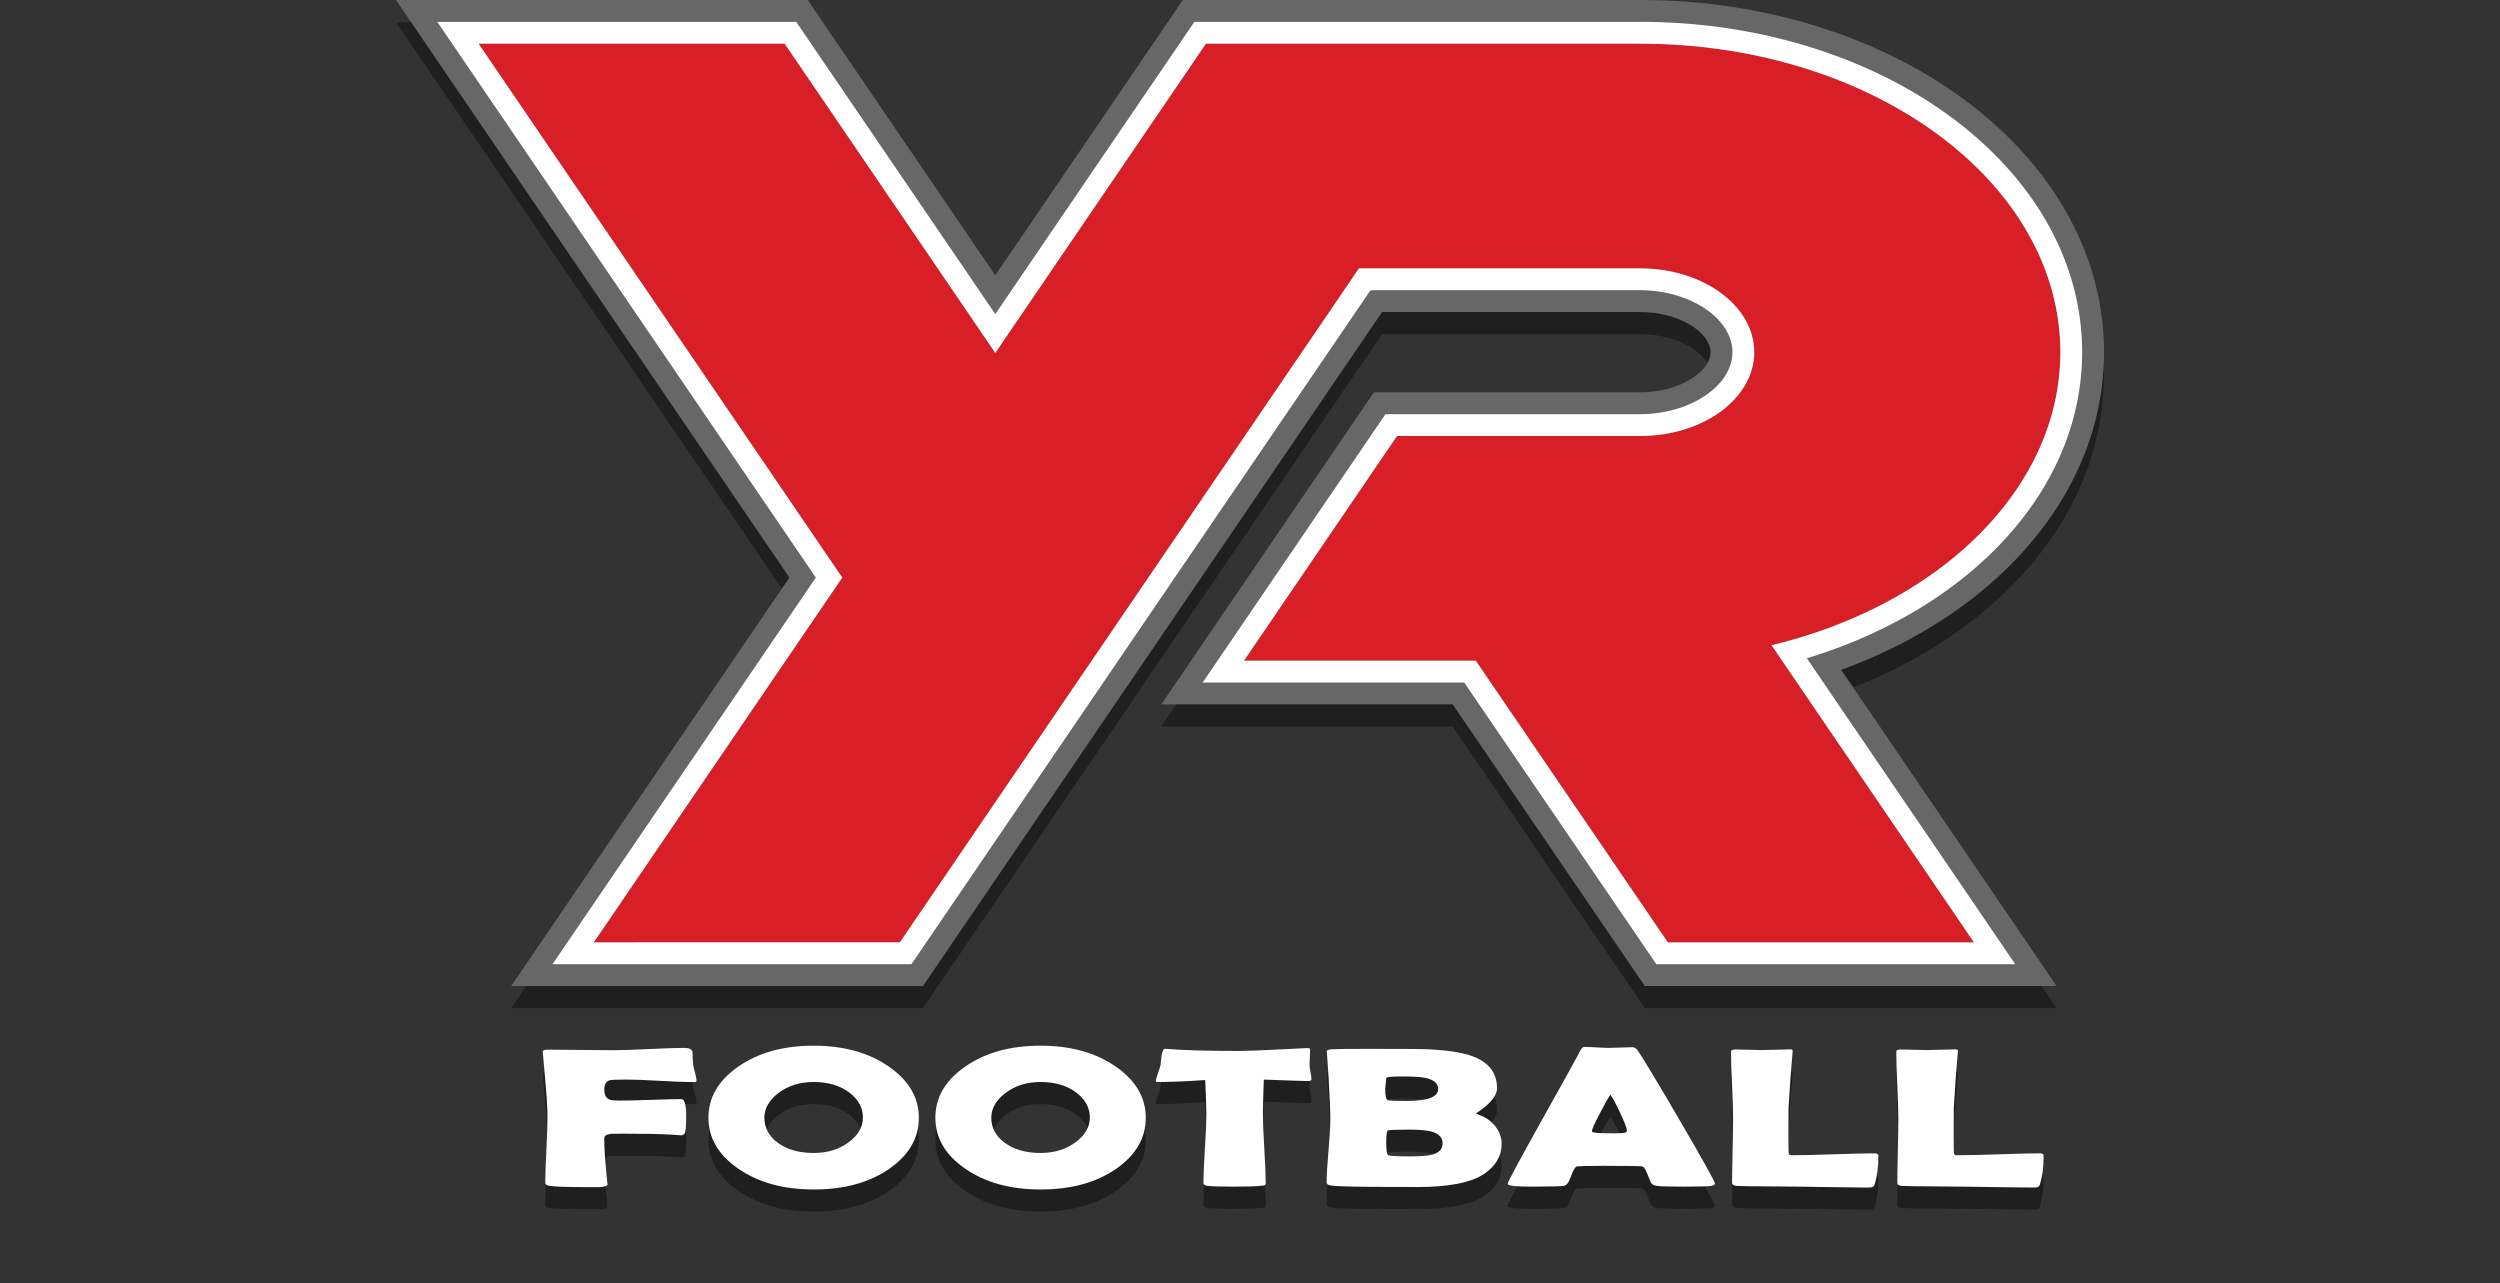 <?xml version="1.0" encoding="utf-8"?>
<!-- Generator: Adobe Illustrator 16.0.0, SVG Export Plug-In . SVG Version: 6.00 Build 0)  -->
<!DOCTYPE svg PUBLIC "-//W3C//DTD SVG 1.1//EN" "http://www.w3.org/Graphics/SVG/1.1/DTD/svg11.dtd">
<svg version="1.1" id="Layer_1" xmlns="http://www.w3.org/2000/svg" xmlns:xlink="http://www.w3.org/1999/xlink" x="0px" y="0px"
	 width="339.833px" height="174.436px" viewBox="0 21.496 339.833 174.436" enable-background="new 0 21.496 339.833 174.436"
	 xml:space="preserve">
<rect x="0" y="21.496" width="339.833" height="174.436" fill="#333333" stroke="none"/>
<g id="Layer_2">
	<path opacity="0.4" enable-background="new    " d="M273.233,149.252l6.322,9.281h-11.23H226.72h-3.14l-1.768-2.594l-24.346-35.696
		h-28.372h-11.229l6.322-9.281l10.158-14.914l10.645-15.626l1.768-2.595h3.141h33.041c5.484,0,9.582-2.883,9.582-5.459
		c0-2.575-4.098-5.455-9.582-5.455h-35.072l-14.546,21.357l-12.318,18.082l-20.803,30.54l-12.973,19.046l-1.768,2.596h-3.14H80.716
		h-11.23l6.322-9.281l31.498-46.242L60.149,33.777l-6.322-9.28h11.23h41.604h3.141l1.767,2.595l23.725,34.83l23.724-34.83
		l1.768-2.595h3.141h59.015c8.639,0,17.008,1.292,24.875,3.841c7.688,2.491,14.546,6.06,20.383,10.612
		c11.482,8.96,17.807,20.827,17.807,33.419c0,12.595-6.323,24.464-17.807,33.419c-5.168,4.03-11.262,7.342-17.922,9.764
		L273.233,149.252z M82.584,185.485c0,0.005-0.005,0.007-0.005,0.011C82.582,185.509,82.584,185.51,82.584,185.485z M81.364,185.879
		c-0.016,0.001-0.027,0.003-0.043,0.004C81.353,185.882,81.364,185.881,81.364,185.879z M94.216,169.194
		c-0.054-0.759-0.08-1.327-0.08-1.708c-0.081-0.36-0.455-0.542-1.123-0.542c-1.07,0-2.678,0.054-4.824,0.158
		c-2.146,0.106-3.753,0.159-4.823,0.159c-1.002,0-2.504-0.014-4.502-0.04c-1.999-0.026-3.493-0.039-4.482-0.039
		c-0.415,0-0.615,0.11-0.602,0.33l0.02,0.159c0.013,0.203,0.141,1.668,0.381,4.394c0.16,1.766,0.24,3.229,0.24,4.396
		c0,0.979-0.05,2.45-0.15,4.413c-0.1,1.964-0.15,3.435-0.15,4.414c0,0.212,0.194,0.349,0.582,0.41
		c0.722,0.113,2.333,0.172,4.833,0.172c1.218,0,1.824,0.004,1.828,0.01c0.796-0.037,1.202-0.165,1.215-0.384
		c-0.017-0.074-0.082-0.73-0.195-1.981c-0.161-1.632-0.241-3.075-0.241-4.328c0-0.309,0.341-0.498,1.023-0.567
		c0.12-0.01,0.648-0.015,1.584-0.015c2.901,0,5.067,0.044,6.498,0.133c1.016,0.063,1.437,0.093,1.264,0.093
		c0.267,0,0.448-0.079,0.542-0.237c0.147-0.221,0.221-1.006,0.221-2.356c0-1.553-0.221-2.328-0.662-2.328
		c-0.922,0-2.303,0.032-4.142,0.1c-1.839,0.067-3.219,0.099-4.141,0.099c-0.548,0-0.956-0.021-1.224-0.064
		c-0.642-0.115-0.962-0.592-0.962-1.431c0-0.696,0.247-1.119,0.742-1.271c0.214-0.063,0.963-0.093,2.247-0.093
		c1.016,0,2.543,0.058,4.583,0.172c2.039,0.115,3.56,0.173,4.563,0.173c0.268,0,0.401-0.049,0.401-0.146
		c0-0.265-0.067-0.64-0.201-1.123C94.33,169.763,94.243,169.388,94.216,169.194z M124.901,176.434c0,2.752-1.331,5.061-3.991,6.921
		c-2.714,1.89-6.15,2.832-10.309,2.832c-4.131,0-7.561-0.952-10.288-2.857c-2.674-1.861-4.011-4.16-4.011-6.896
		c0-2.744,1.337-5.052,4.011-6.922c2.728-1.915,6.157-2.872,10.288-2.872c4.104,0,7.527,0.957,10.269,2.872
		C123.558,171.399,124.901,173.707,124.901,176.434z M117.3,176.406c0-1.323-0.608-2.448-1.825-3.374
		c-1.27-0.972-2.895-1.456-4.874-1.456c-1.885,0-3.483,0.503-4.793,1.509c-1.271,0.971-1.905,2.087-1.905,3.349
		c0,1.351,0.595,2.476,1.785,3.374c1.257,0.944,2.895,1.416,4.914,1.416c1.885,0,3.49-0.498,4.813-1.495
		C116.672,178.775,117.3,177.669,117.3,176.406z M155.747,176.434c0,2.752-1.331,5.061-3.991,6.921
		c-2.714,1.89-6.15,2.832-10.309,2.832c-4.131,0-7.561-0.952-10.288-2.857c-2.674-1.861-4.011-4.16-4.011-6.896
		c0-2.744,1.337-5.052,4.011-6.922c2.728-1.915,6.157-2.872,10.288-2.872c4.104,0,7.527,0.957,10.269,2.872
		C154.403,171.399,155.747,173.707,155.747,176.434z M148.146,176.406c0-1.323-0.608-2.448-1.825-3.374
		c-1.27-0.972-2.895-1.456-4.874-1.456c-1.885,0-3.483,0.503-4.793,1.509c-1.271,0.971-1.905,2.087-1.905,3.349
		c0,1.351,0.595,2.476,1.785,3.374c1.257,0.944,2.895,1.416,4.914,1.416c1.885,0,3.49-0.498,4.813-1.495
		C147.517,178.775,148.146,177.669,148.146,176.406z M178.008,169.247c0-0.194,0.013-0.525,0.039-0.993
		c0.027-0.423,0.041-0.754,0.041-0.992c-0.014-0.15-0.041-0.236-0.08-0.258c-0.041-0.022-0.194-0.033-0.461-0.033
		c-0.014,0-0.892,0.044-2.629,0.132c-3.234,0.168-5.455,0.252-6.658,0.252c-4.239,0-7.44-0.093-9.607-0.277
		c-0.16-0.01-0.254-0.014-0.281-0.014c-0.227,0-0.388,0.331-0.481,0.992c-0.054,0.415-0.101,0.829-0.141,1.244
		c-0.027,0.133-0.147,0.508-0.361,1.125c-0.188,0.564-0.281,0.904-0.281,1.019c0,0.09,0.107,0.134,0.321,0.134
		c1.591,0,3.724-0.088,6.397-0.266c0.107,2.382,0.16,3.917,0.16,4.605c0,1.041-0.066,2.603-0.2,4.685
		c-0.134,2.083-0.2,3.646-0.2,4.687c0,0.229,0.188,0.365,0.562,0.41c0.694,0.069,1.905,0.104,3.63,0.104
		c1.551,0,2.728-0.035,3.529-0.104c0.334-0.026,0.521-0.05,0.563-0.066c0.119-0.044,0.18-0.149,0.18-0.317
		c0-1.041-0.063-2.606-0.19-4.697c-0.127-2.092-0.19-3.657-0.19-4.698c0-0.882,0.041-2.439,0.121-4.672
		c3.517,0.133,5.527,0.197,6.037,0.197c0.293,0,0.439-0.088,0.439-0.265c0-0.211-0.043-0.531-0.13-0.959
		S178.008,169.468,178.008,169.247z M203.398,177.783c0.479,0.688,0.724,1.421,0.724,2.196c0,1.623-0.771,2.97-2.309,4.036
		c-1.751,1.228-4.826,1.84-9.225,1.84c-0.334,0-0.816-0.005-1.444-0.014c-0.642,0-1.116,0-1.424,0c-4.935,0-7.868-0.066-8.804-0.198
		c-0.39-0.053-0.582-0.188-0.582-0.41c0-0.943,0.082-2.374,0.25-4.288s0.25-3.349,0.25-4.302c0-1.022-0.08-2.945-0.24-5.77
		c-0.039-0.725-0.113-1.81-0.221-3.256l-0.021-0.187c-0.015-0.167,0.196-0.269,0.632-0.305c0.436-0.035,1.982-0.053,4.645-0.053
		c4.264,0,6.758,0.009,7.479,0.025c3.289,0.08,5.716,0.434,7.279,1.061c2.071,0.838,3.108,2.254,3.108,4.248
		c0,0.521-0.24,1.07-0.722,1.653c-0.349,0.415-0.803,0.829-1.364,1.244c-0.494,0.361-0.742,0.529-0.742,0.503
		c0,0.063,0.174,0.158,0.521,0.291C202.127,176.455,202.863,177.016,203.398,177.783z M188.295,172.556
		c0,0.882,0.113,1.376,0.342,1.482c0.146,0.079,0.996,0.119,2.547,0.119c2.875,0,4.313-0.543,4.313-1.629
		c0-0.759-0.576-1.262-1.725-1.509c-0.643-0.133-1.699-0.199-3.17-0.199c-1.443,0-2.166,0.071-2.166,0.213
		c0,0.168-0.023,0.422-0.07,0.762C188.319,172.134,188.295,172.388,188.295,172.556z M196.098,179.927
		c0-0.794-0.502-1.332-1.504-1.614c-0.643-0.177-1.686-0.265-3.129-0.265c-1.725,0-2.661,0.042-2.809,0.126
		c-0.146,0.084-0.222,0.624-0.222,1.621c0,1.041,0.088,1.616,0.262,1.727c0.175,0.111,1.136,0.166,2.888,0.166
		c1.444,0,2.461-0.074,3.049-0.226C195.61,181.206,196.098,180.694,196.098,179.927z M228.347,176.817
		c3.182,5.461,4.772,8.312,4.772,8.55c0,0.158-0.168,0.27-0.502,0.33c-0.4,0.07-1.645,0.105-3.729,0.105
		c-1.912,0-3.142-0.035-3.69-0.105c-0.453-0.062-0.742-0.26-0.861-0.596c-0.455-1.271-0.81-1.949-1.063-2.038
		c-0.214-0.062-2.006-0.093-5.375-0.093c-2.272,0-3.483,0.04-3.63,0.119c-0.229,0.142-0.48,0.613-0.764,1.416
		c-0.254,0.731-0.562,1.13-0.922,1.19c-0.455,0.07-1.979,0.105-4.572,0.105c-2.045,0-3.068-0.127-3.068-0.384
		c0-0.229,1.512-3.048,4.533-8.456c3.275-5.851,5.054-9.066,5.334-9.648c0.161-0.335,0.348-0.503,0.563-0.503
		c0.36,0,0.918,0.022,1.674,0.066s1.32,0.065,1.695,0.065c0.36,0,0.893-0.016,1.594-0.047c0.703-0.029,1.228-0.046,1.574-0.046
		c0.254,0,0.488,0.146,0.702,0.438C223.266,168.215,225.178,171.391,228.347,176.817z M221.147,178.153
		c0-0.291-0.309-1.094-0.923-2.407c-0.603-1.271-1.043-2.082-1.323-2.437c-0.281,0.39-0.756,1.231-1.424,2.528
		c-0.723,1.376-1.083,2.184-1.083,2.422c0,0.158,0.399,0.247,1.203,0.265c0.414,0.019,1.096,0.026,2.046,0.026
		c0.882,0,1.37-0.07,1.464-0.212C221.133,178.295,221.147,178.233,221.147,178.153z M254.799,181.277
		c-1.202,0-3.004,0.042-5.404,0.125c-2.398,0.084-4.201,0.126-5.404,0.126c-0.335,0-0.509,0-0.521,0
		c-0.188-0.025-0.288-0.093-0.302-0.197c-0.014-0.106-0.026-0.212-0.041-0.317c-0.012-0.521-0.02-1.346-0.02-2.476l0.02-3.493
		c0.201-3.326,0.383-5.819,0.543-7.479l0.021-0.172c0.013-0.168-0.081-0.252-0.28-0.252c-0.441,0-1.098,0.017-1.967,0.046
		c-0.869,0.031-1.523,0.047-1.965,0.047c-0.389,0-0.979-0.014-1.775-0.04c-0.795-0.025-1.394-0.038-1.795-0.038
		c-0.4,0-0.602,0.097-0.602,0.291c0,1.022,0.047,2.557,0.141,4.599c0.094,2.043,0.141,3.575,0.141,4.599
		c0,0.962-0.022,2.402-0.069,4.321s-0.069,3.359-0.069,4.321c0,0.229,0.192,0.365,0.58,0.41c1.124,0.044,1.986,0.062,2.588,0.053
		l5.996,0.053c0.588,0.009,2.086,0.031,4.492,0.066c1.846,0.034,3.344,0.053,4.493,0.053c0.481,0,0.755-0.009,0.821-0.026
		c0.215-0.044,0.354-0.181,0.422-0.41c0.334-1.094,0.5-2.396,0.5-3.903C255.34,181.379,255.163,181.277,254.799,181.277z
		 M277.262,181.277c-1.203,0-3.006,0.042-5.405,0.125c-2.399,0.084-4.2,0.126-5.403,0.126c-0.336,0-0.51,0-0.521,0
		c-0.188-0.025-0.288-0.093-0.301-0.197c-0.014-0.106-0.027-0.212-0.041-0.317c-0.014-0.521-0.021-1.346-0.021-2.476l0.021-3.493
		c0.201-3.326,0.382-5.819,0.541-7.479l0.021-0.172c0.014-0.168-0.08-0.252-0.281-0.252c-0.44,0-1.097,0.017-1.965,0.046
		c-0.869,0.031-1.523,0.047-1.966,0.047c-0.388,0-0.979-0.014-1.774-0.04c-0.795-0.025-1.395-0.038-1.795-0.038
		s-0.603,0.097-0.603,0.291c0,1.022,0.047,2.557,0.142,4.599c0.094,2.043,0.141,3.575,0.141,4.599c0,0.962-0.023,2.402-0.07,4.321
		s-0.07,3.359-0.07,4.321c0,0.229,0.193,0.365,0.582,0.41c1.123,0.044,1.985,0.062,2.588,0.053l5.996,0.053
		c0.588,0.009,2.086,0.031,4.491,0.066c1.847,0.034,3.343,0.053,4.493,0.053c0.48,0,0.755-0.009,0.822-0.026
		c0.214-0.044,0.354-0.181,0.421-0.41c0.334-1.094,0.501-2.396,0.501-3.903C277.803,181.379,277.624,181.277,277.262,181.277z"/>
</g>
<g id="Layer_2_copy">
	<path fill="#D81F28" d="M225.151,152.564l-26.113-38.29h-35.555l24.848-36.479h34.61c6.804,0,12.552-3.859,12.552-8.428
		c0-4.566-5.748-8.425-12.552-8.425h-36.644L170.87,83.599l-12.32,18.083l-34.659,50.883h-48.79l35.798-52.555L59.442,24.464h48.79
		l27.062,39.73l27.062-39.73h60.585c16.573,0,31.997,4.91,43.431,13.824c10.746,8.386,16.664,19.423,16.664,31.079
		c0,11.66-5.918,22.697-16.664,31.078c-5.851,4.564-12.961,8.164-20.759,10.53l28.327,41.588H225.151L225.151,152.564z"/>
	<path fill="#666766" d="M222.941,27.434c16.399,0,31.187,5.073,41.604,13.196c9.621,7.508,15.521,17.616,15.521,28.738
		c0,11.126-5.9,21.232-15.521,28.736c-6.453,5.036-14.578,8.896-23.73,11.102l27.512,40.389H226.72l-26.112-38.289h-31.512
		l10.16-14.913L189.9,80.765h33.041c8.569,0,15.521-5.102,15.521-11.396c0-6.291-6.951-11.394-15.521-11.394h-38.213l-16.312,23.952
		l-12.321,18.083l-20.802,30.54l-12.973,19.045H80.716l33.775-49.585L65.057,27.434h41.604l28.633,42.036l28.632-42.036H222.941z
		 M222.941,21.496L222.941,21.496h-59.015h-3.141l-1.768,2.595l-23.724,34.83l-23.725-34.83l-1.767-2.595h-3.141H65.057h-11.23
		l6.322,9.28l47.157,69.232l-31.498,46.242l-6.322,9.281h11.23h41.605h3.14l1.768-2.596l12.973-19.046l20.803-30.54l12.318-18.082
		l14.547-21.357h35.071c5.483,0,9.582,2.88,9.582,5.455c0,2.576-4.099,5.459-9.582,5.459H189.9h-3.14l-1.77,2.595l-10.644,15.626
		l-10.158,14.914l-6.322,9.281h11.229h28.373l24.345,35.696l1.769,2.594h3.139h41.604h11.23l-6.322-9.281l-22.956-33.701
		c6.66-2.422,12.755-5.732,17.921-9.764c11.483-8.955,17.809-20.824,17.809-33.419c0-12.592-6.324-24.459-17.807-33.42
		c-5.838-4.552-12.695-8.12-20.384-10.611C239.95,22.788,231.581,21.496,222.941,21.496"/>
	<path fill="#FFFFFF" d="M222.941,27.435c16.399,0,31.187,5.072,41.604,13.196c9.621,7.507,15.521,17.615,15.521,28.737
		c0,11.126-5.9,21.233-15.521,28.737c-6.453,5.035-14.578,8.896-23.73,11.102l27.512,40.389H226.72l-26.112-38.289h-31.512
		l10.16-14.914L189.9,80.765h33.041c8.569,0,15.521-5.102,15.521-11.396c0-6.291-6.951-11.394-15.521-11.394h-38.213l-16.312,23.952
		l-12.321,18.083l-20.802,30.54l-12.973,19.045H80.716l33.775-49.585L65.057,27.435h41.604l28.633,42.035l28.632-42.035H222.941z
		 M222.941,24.465L222.941,24.465h-59.015h-1.57l-0.885,1.298l-26.177,38.432l-26.179-38.432l-0.883-1.298h-1.571H65.057h-5.616
		l3.162,4.641l48.296,70.904l-32.637,47.914l-3.161,4.641h5.615h41.605h1.57l0.884-1.298l12.973-19.045l20.802-30.54l12.32-18.083
		l15.428-22.655h36.645c6.805,0,12.553,3.857,12.553,8.425c0,4.568-5.748,8.428-12.553,8.428H189.9h-1.569l-0.885,1.298
		L176.801,94.72l-10.157,14.914l-3.161,4.641h5.613h29.941l25.229,36.993l0.884,1.297h1.569h41.604h5.615l-3.161-4.641
		l-25.166-36.947c7.798-2.366,14.908-5.967,20.759-10.53c10.746-8.38,16.664-19.418,16.664-31.078
		c0-11.656-5.918-22.693-16.662-31.078c-5.563-4.337-12.113-7.744-19.473-10.128C239.331,25.709,231.269,24.465,222.941,24.465"/>
	<g>
		<path fill="#FFFFFF" d="M94.678,168.443c0,0.099-0.134,0.146-0.401,0.146c-1.002,0-2.524-0.058-4.563-0.173
			c-2.039-0.114-3.567-0.172-4.583-0.172c-1.284,0-2.033,0.03-2.247,0.093c-0.495,0.149-0.742,0.573-0.742,1.271
			c0,0.838,0.321,1.314,0.962,1.431c0.268,0.044,0.675,0.064,1.224,0.064c0.922,0,2.303-0.032,4.141-0.099
			c1.838-0.067,3.219-0.101,4.142-0.101c0.441,0,0.662,0.776,0.662,2.329c0,1.352-0.074,2.137-0.221,2.356
			c-0.094,0.158-0.274,0.237-0.542,0.237c0.173,0-0.248-0.03-1.264-0.093c-1.431-0.089-3.597-0.133-6.498-0.133
			c-0.936,0-1.464,0.005-1.584,0.015c-0.682,0.069-1.023,0.26-1.023,0.567c0,1.253,0.08,2.696,0.241,4.328
			c0.133,1.474,0.2,2.131,0.2,1.972c0,0.229-0.421,0.362-1.263,0.397c0.227-0.009-0.368-0.014-1.785-0.014
			c-2.5,0-4.111-0.059-4.833-0.173c-0.388-0.062-0.582-0.197-0.582-0.409c0-0.979,0.05-2.45,0.15-4.414
			c0.101-1.963,0.15-3.435,0.15-4.413c0-1.165-0.08-2.63-0.24-4.396c-0.241-2.726-0.368-4.189-0.381-4.394l-0.02-0.159
			c-0.013-0.22,0.187-0.33,0.602-0.33c0.989,0,2.483,0.013,4.482,0.039s3.5,0.04,4.502,0.04c1.07,0,2.678-0.053,4.823-0.159
			c2.146-0.104,3.754-0.158,4.824-0.158c0.668,0,1.042,0.182,1.123,0.542c0,0.38,0.026,0.949,0.08,1.708
			c0.027,0.193,0.113,0.568,0.261,1.125C94.61,167.804,94.678,168.179,94.678,168.443z"/>
		<path fill="#FFFFFF" d="M124.901,173.434c0,2.752-1.331,5.061-3.991,6.921c-2.714,1.89-6.15,2.832-10.309,2.832
			c-4.131,0-7.561-0.952-10.288-2.857c-2.674-1.861-4.011-4.16-4.011-6.896c0-2.744,1.337-5.052,4.011-6.922
			c2.728-1.915,6.157-2.872,10.288-2.872c4.104,0,7.527,0.957,10.269,2.872C123.558,168.399,124.901,170.707,124.901,173.434z
			 M117.3,173.406c0-1.323-0.608-2.448-1.825-3.374c-1.27-0.972-2.895-1.456-4.874-1.456c-1.885,0-3.483,0.503-4.793,1.509
			c-1.271,0.971-1.905,2.087-1.905,3.349c0,1.351,0.595,2.476,1.785,3.374c1.257,0.944,2.895,1.416,4.914,1.416
			c1.885,0,3.49-0.498,4.813-1.495C116.672,175.775,117.3,174.669,117.3,173.406z"/>
		<path fill="#FFFFFF" d="M155.747,173.434c0,2.752-1.331,5.061-3.991,6.921c-2.714,1.89-6.15,2.832-10.309,2.832
			c-4.131,0-7.561-0.952-10.288-2.857c-2.674-1.861-4.011-4.16-4.011-6.896c0-2.744,1.337-5.052,4.011-6.922
			c2.728-1.915,6.157-2.872,10.288-2.872c4.104,0,7.527,0.957,10.269,2.872C154.403,168.399,155.747,170.707,155.747,173.434z
			 M148.146,173.406c0-1.323-0.608-2.448-1.825-3.374c-1.27-0.972-2.895-1.456-4.874-1.456c-1.885,0-3.483,0.503-4.793,1.509
			c-1.271,0.971-1.905,2.087-1.905,3.349c0,1.351,0.595,2.476,1.785,3.374c1.257,0.944,2.895,1.416,4.914,1.416
			c1.885,0,3.49-0.498,4.813-1.495C147.517,175.775,148.146,174.669,148.146,173.406z"/>
		<path fill="#FFFFFF" d="M178.268,168.179c0,0.177-0.146,0.265-0.439,0.265c-0.51,0-2.521-0.064-6.037-0.197
			c-0.08,2.231-0.121,3.79-0.121,4.672c0,1.041,0.063,2.606,0.19,4.698c0.127,2.091,0.19,3.656,0.19,4.697
			c0,0.168-0.061,0.273-0.18,0.317c-0.041,0.018-0.229,0.04-0.563,0.065c-0.802,0.07-1.979,0.105-3.529,0.105
			c-1.725,0-2.936-0.035-3.63-0.105c-0.374-0.044-0.562-0.181-0.562-0.409c0-1.041,0.066-2.604,0.2-4.687
			c0.134-2.082,0.2-3.644,0.2-4.685c0-0.688-0.053-2.225-0.16-4.605c-2.674,0.177-4.807,0.266-6.397,0.266
			c-0.214,0-0.321-0.044-0.321-0.134c0-0.113,0.093-0.453,0.281-1.019c0.214-0.617,0.334-0.992,0.361-1.125
			c0.04-0.415,0.087-0.829,0.141-1.244c0.093-0.661,0.254-0.992,0.481-0.992c0.027,0,0.121,0.004,0.281,0.014
			c2.167,0.186,5.368,0.277,9.607,0.277c1.203,0,3.423-0.084,6.657-0.252c1.738-0.088,2.615-0.132,2.629-0.132
			c0.267,0,0.42,0.011,0.461,0.033c0.039,0.021,0.066,0.106,0.08,0.258c0,0.238-0.014,0.569-0.041,0.992
			c-0.026,0.468-0.039,0.799-0.039,0.993c0,0.221,0.043,0.545,0.13,0.973S178.268,167.968,178.268,168.179z"/>
		<path fill="#FFFFFF" d="M204.122,176.98c0,1.623-0.771,2.97-2.309,4.036c-1.751,1.228-4.826,1.84-9.225,1.84
			c-0.334,0-0.816-0.005-1.444-0.014c-0.642,0-1.116,0-1.424,0c-4.935,0-7.868-0.066-8.804-0.198
			c-0.39-0.053-0.582-0.188-0.582-0.41c0-0.943,0.082-2.374,0.25-4.288s0.25-3.349,0.25-4.302c0-1.022-0.08-2.945-0.24-5.77
			c-0.039-0.725-0.113-1.81-0.221-3.256l-0.021-0.187c-0.015-0.167,0.196-0.269,0.632-0.305c0.436-0.035,1.982-0.053,4.645-0.053
			c4.264,0,6.758,0.009,7.479,0.025c3.289,0.08,5.716,0.434,7.279,1.061c2.071,0.838,3.108,2.254,3.108,4.248
			c0,0.521-0.24,1.07-0.722,1.653c-0.349,0.415-0.803,0.829-1.364,1.244c-0.494,0.361-0.742,0.529-0.742,0.503
			c0,0.063,0.174,0.158,0.521,0.291c0.936,0.354,1.671,0.913,2.206,1.682C203.877,175.472,204.122,176.204,204.122,176.98z
			 M195.497,169.529c0-0.759-0.576-1.262-1.725-1.509c-0.643-0.133-1.699-0.199-3.17-0.199c-1.443,0-2.166,0.071-2.166,0.213
			c0,0.168-0.023,0.422-0.07,0.762c-0.047,0.339-0.068,0.593-0.068,0.761c0,0.882,0.113,1.376,0.341,1.482
			c0.146,0.079,0.995,0.119,2.547,0.119C194.059,171.157,195.497,170.615,195.497,169.529z M196.098,176.927
			c0-0.794-0.502-1.332-1.504-1.614c-0.643-0.177-1.686-0.265-3.129-0.265c-1.725,0-2.661,0.042-2.809,0.126
			c-0.146,0.084-0.222,0.624-0.222,1.621c0,1.041,0.088,1.616,0.262,1.727c0.175,0.111,1.136,0.166,2.888,0.166
			c1.444,0,2.461-0.074,3.049-0.226C195.61,178.206,196.098,177.694,196.098,176.927z"/>
		<path fill="#FFFFFF" d="M233.12,182.366c0,0.158-0.166,0.27-0.5,0.33c-0.402,0.07-1.646,0.105-3.73,0.105
			c-1.912,0-3.143-0.035-3.689-0.105c-0.455-0.062-0.742-0.26-0.863-0.596c-0.453-1.271-0.809-1.949-1.063-2.038
			c-0.214-0.062-2.006-0.093-5.375-0.093c-2.273,0-3.482,0.04-3.63,0.119c-0.228,0.142-0.481,0.613-0.763,1.416
			c-0.254,0.731-0.563,1.13-0.922,1.19c-0.455,0.07-1.979,0.105-4.574,0.105c-2.045,0-3.067-0.127-3.067-0.384
			c0-0.229,1.511-3.048,4.533-8.456c3.274-5.851,5.054-9.066,5.334-9.648c0.161-0.335,0.349-0.503,0.562-0.503
			c0.361,0,0.92,0.022,1.676,0.066c0.754,0.044,1.32,0.065,1.695,0.065c0.359,0,0.891-0.016,1.594-0.047
			c0.701-0.029,1.227-0.046,1.574-0.046c0.254,0,0.487,0.146,0.701,0.438c0.655,0.927,2.567,4.103,5.736,9.528
			C231.529,179.278,233.12,182.128,233.12,182.366z M218.901,170.31c-0.281,0.39-0.756,1.231-1.424,2.528
			c-0.723,1.376-1.083,2.184-1.083,2.422c0,0.158,0.399,0.247,1.203,0.265c0.414,0.019,1.096,0.026,2.046,0.026
			c0.882,0,1.37-0.07,1.464-0.212c0.026-0.044,0.04-0.105,0.04-0.187c0-0.291-0.309-1.094-0.923-2.407
			C219.624,171.475,219.181,170.663,218.901,170.31z"/>
		<path fill="#FFFFFF" d="M253.597,182.922c-1.15,0-2.647-0.019-4.493-0.053c-2.406-0.035-3.904-0.059-4.492-0.066l-5.996-0.053
			c-0.602,0.009-1.464-0.009-2.588-0.053c-0.388-0.045-0.581-0.182-0.581-0.41c0-0.962,0.023-2.402,0.07-4.321
			s0.069-3.359,0.069-4.321c0-1.022-0.047-2.556-0.141-4.599c-0.094-2.042-0.141-3.575-0.141-4.599c0-0.194,0.201-0.291,0.602-0.291
			c0.401,0,1,0.013,1.795,0.038c0.797,0.026,1.389,0.04,1.775,0.04c0.441,0,1.096-0.016,1.965-0.047
			c0.869-0.029,1.523-0.046,1.967-0.046c0.199,0,0.293,0.084,0.28,0.252l-0.021,0.172c-0.16,1.658-0.342,4.151-0.543,7.479
			l-0.02,3.493c0,1.13,0.007,1.955,0.02,2.476c0.015,0.105,0.027,0.211,0.041,0.317c0.014,0.104,0.113,0.172,0.301,0.197
			c0.014,0,0.188,0,0.521,0c1.203,0,3.006-0.042,5.404-0.126c2.4-0.083,4.202-0.125,5.404-0.125c0.361,0,0.541,0.103,0.541,0.305
			c0,1.509-0.166,2.811-0.5,3.903c-0.067,0.229-0.207,0.366-0.422,0.41C254.352,182.913,254.079,182.922,253.597,182.922z"/>
		<path fill="#FFFFFF" d="M276.059,182.922c-1.15,0-2.646-0.019-4.493-0.053c-2.405-0.035-3.903-0.059-4.491-0.066l-5.996-0.053
			c-0.603,0.009-1.465-0.009-2.589-0.053c-0.388-0.045-0.581-0.182-0.581-0.41c0-0.962,0.023-2.402,0.07-4.321
			s0.07-3.359,0.07-4.321c0-1.022-0.047-2.556-0.141-4.599c-0.095-2.042-0.142-3.575-0.142-4.599c0-0.194,0.2-0.291,0.603-0.291
			c0.4,0,1,0.013,1.795,0.038c0.795,0.026,1.387,0.04,1.774,0.04c0.44,0,1.097-0.016,1.965-0.047
			c0.869-0.029,1.524-0.046,1.966-0.046c0.2,0,0.295,0.084,0.281,0.252l-0.021,0.172c-0.159,1.658-0.34,4.151-0.541,7.479
			l-0.021,3.493c0,1.13,0.007,1.955,0.021,2.476c0.014,0.105,0.027,0.211,0.041,0.317c0.013,0.104,0.113,0.172,0.301,0.197
			c0.013,0,0.188,0,0.521,0c1.202,0,3.004-0.042,5.403-0.126c2.399-0.083,4.202-0.125,5.405-0.125c0.361,0,0.541,0.103,0.541,0.305
			c0,1.509-0.168,2.811-0.502,3.903c-0.066,0.229-0.207,0.366-0.42,0.41C276.814,182.913,276.542,182.922,276.059,182.922z"/>
	</g>
</g>
</svg>
